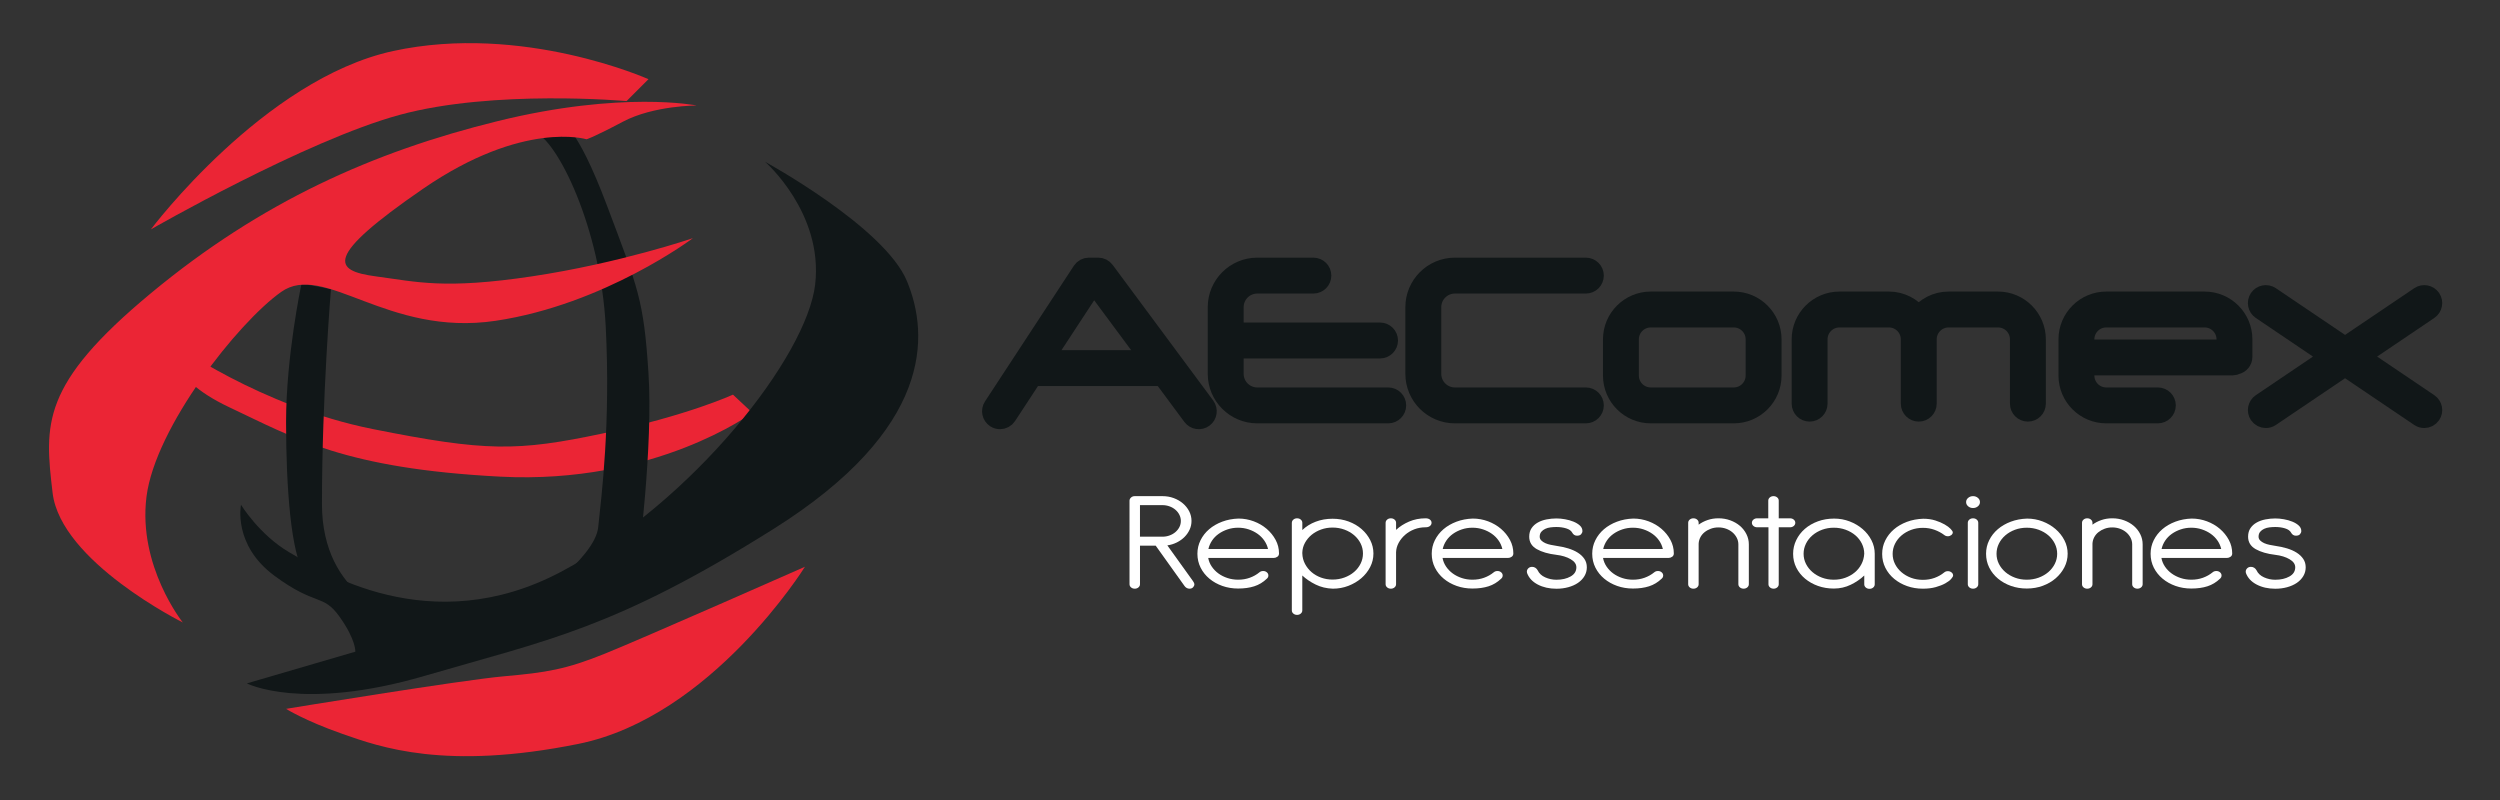 <?xml version="1.0" encoding="utf-8"?>
<!-- Generator: Adobe Illustrator 16.0.0, SVG Export Plug-In . SVG Version: 6.00 Build 0)  -->
<!DOCTYPE svg PUBLIC "-//W3C//DTD SVG 1.1//EN" "http://www.w3.org/Graphics/SVG/1.1/DTD/svg11.dtd">
<svg version="1.1" id="Layer_1" xmlns="http://www.w3.org/2000/svg" xmlns:xlink="http://www.w3.org/1999/xlink" x="0px" y="0px"
	 width="250px" height="80px" viewBox="0 0 250 80" enable-background="new 0 0 250 80" xml:space="preserve">
<rect x="0" y="0" width="250" height="80" fill="#333333" stroke="none"/>
<g>
	<path fill="#EB2535" d="M62.656,10.109l2.191-2.19c0,0-12.581-5.633-25.537-2.816C26.354,7.919,15.087,22.94,15.087,22.94
		s15.46-8.888,24.88-11.454C49.387,8.92,62.656,10.109,62.656,10.109L62.656,10.109z"/>
	<path fill="#EB2535" d="M17.215,34.269c0,0,8.78,6.384,20.069,8.638c11.289,2.253,14.418,2.253,22.993,0.438
		c8.575-1.814,13.019-3.882,13.019-3.882l1.94,1.816c0,0-9.701,7.198-25.224,6.385c-15.522-0.814-20.467-3.818-27.102-6.948
		C16.276,37.587,17.215,34.269,17.215,34.269L17.215,34.269z"/>
	<path fill="#EB2535" d="M28.607,70.885c0,0,17.525-2.88,21.781-3.255c4.256-0.376,6.196-0.688,10.077-2.254
		c3.88-1.564,20.028-8.699,20.028-8.699S71.168,71.698,57.836,74.39s-19.841,0.313-23.596-1.002
		C30.484,72.073,28.607,70.885,28.607,70.885L28.607,70.885z"/>
	<path fill="#111718" d="M76.509,16.181c0,0,5.841,5.091,5.007,12.268c-0.834,7.177-12.184,21.698-25.37,28.708
		s-24.202-0.167-27.206-1.919C25.936,53.484,24.1,50.48,24.1,50.48s-0.834,4.006,3.339,7.093c4.172,3.088,4.84,1.753,6.509,4.09
		c1.669,2.337,1.585,3.505,1.585,3.505l-10.849,3.171c0,0,5.508,2.838,17.776-0.751C54.728,64,61.404,62.915,77.344,52.9
		S92.95,33.539,90.696,28.115S76.509,16.181,76.509,16.181L76.509,16.181z"/>
	<path fill="#111718" d="M39.967,61.663c0,0-7.771-1.854-7.771-11.267c0-10.765,0.9-21.473,0.9-21.473s-2.171-0.473-2.57-0.458
		l-0.398,0.014c0,0-1.521,7.146-1.521,13.739c0,6.593,0.5,13.185,1.836,15.104s3.588,4.423,6.176,4.924
		C39.205,62.748,39.967,61.663,39.967,61.663L39.967,61.663z"/>
	<path fill="#111718" d="M52.642,60.494c0,0,6.843-4.59,7.177-7.761c0.333-3.171,1.252-10.348,0.751-20.112
		c-0.501-9.764-4.84-18.693-7.177-19.444c-2.336-0.751,2.754-0.918,2.754-0.918s1.461,0.083,4.569,8.345
		c3.108,8.262,3.651,9.347,4.13,16.691c0.48,7.344-1.022,18.777-1.022,18.777L52.642,60.494L52.642,60.494z"/>
	<path fill="#EB2535" d="M69.666,10.548c0,0-4.318,0-7.385,1.627c-3.067,1.627-3.63,1.752-3.63,1.752s-6.322-1.94-16.336,4.944
		c-10.014,6.885-8.95,8.199-4.757,8.763c4.194,0.563,6.885,1.314,15.648,0c8.762-1.315,16.085-3.818,16.085-3.818
		s-8.825,6.634-19.716,8.262s-17.15-5.946-21.468-2.879c-4.319,3.067-12.581,13.521-13.457,20.468
		c-0.876,6.947,3.63,12.58,3.63,12.58S6.075,56.176,5.261,49.291c-0.813-6.885-1.189-10.828,9.827-19.966
		s22.219-14.146,34.675-17.212C62.218,9.045,69.666,10.548,69.666,10.548L69.666,10.548z"/>
	<path fill="#111718" d="M104.299,36.016l5.019-7.66h0.105l5.679,7.66H104.299L104.299,36.016z M110.462,27.086
		c-0.149-0.203-0.387-0.322-0.638-0.322h-0.936c-0.269,0-0.518,0.135-0.665,0.36l-8.887,13.564c-0.241,0.367-0.138,0.86,0.229,1.102
		c0.135,0.088,0.286,0.13,0.435,0.13c0.26,0,0.514-0.127,0.666-0.359l2.591-3.955h13.025l2.959,3.992
		c0.261,0.354,0.76,0.427,1.112,0.165c0.353-0.261,0.427-0.759,0.165-1.112L110.462,27.086L110.462,27.086z"/>
	<path fill="none" stroke="#111718" stroke-width="2" stroke-miterlimit="10" d="M104.299,36.016l5.019-7.66h0.105l5.679,7.66
		H104.299L104.299,36.016z M110.462,27.086c-0.149-0.203-0.387-0.322-0.638-0.322h-0.936c-0.269,0-0.518,0.135-0.665,0.36
		l-8.887,13.564c-0.241,0.367-0.138,0.86,0.229,1.102c0.135,0.088,0.286,0.13,0.435,0.13c0.26,0,0.514-0.127,0.666-0.359
		l2.591-3.955h13.025l2.959,3.992c0.261,0.354,0.76,0.427,1.112,0.165c0.353-0.261,0.427-0.759,0.165-1.112L110.462,27.086
		L110.462,27.086z"/>
	<path fill="#111718" d="M138.823,39.745h-13.097c-1.302,0-2.361-1.06-2.361-2.362v-2.538h14.64c0.438,0,0.795-0.356,0.795-0.795
		s-0.356-0.795-0.795-0.795h-14.64v-2.538c0-1.302,1.059-2.362,2.361-2.362h5.612c0.439,0,0.795-0.356,0.795-0.795
		s-0.355-0.795-0.795-0.795h-5.612c-2.179,0-3.952,1.773-3.952,3.952v6.666c0,2.179,1.773,3.952,3.952,3.952h13.097
		c0.438,0,0.795-0.356,0.795-0.795C139.618,40.101,139.262,39.745,138.823,39.745L138.823,39.745z"/>
	<path fill="none" stroke="#111718" stroke-width="2" stroke-miterlimit="10" d="M138.823,39.745h-13.097
		c-1.302,0-2.361-1.06-2.361-2.362v-2.538h14.64c0.438,0,0.795-0.356,0.795-0.795s-0.356-0.795-0.795-0.795h-14.64v-2.538
		c0-1.302,1.059-2.362,2.361-2.362h5.612c0.439,0,0.795-0.356,0.795-0.795s-0.355-0.795-0.795-0.795h-5.612
		c-2.179,0-3.952,1.773-3.952,3.952v6.666c0,2.179,1.773,3.952,3.952,3.952h13.097c0.438,0,0.795-0.356,0.795-0.795
		C139.618,40.101,139.262,39.745,138.823,39.745L138.823,39.745z"/>
	<path fill="#111718" d="M145.489,28.355h13.096c0.439,0,0.796-0.356,0.796-0.795s-0.356-0.795-0.796-0.795h-13.096
		c-2.18,0-3.953,1.772-3.953,3.952v6.666c0,2.179,1.773,3.952,3.953,3.952h13.096c0.439,0,0.796-0.356,0.796-0.795
		c0-0.439-0.356-0.795-0.796-0.795h-13.096c-1.303,0-2.362-1.06-2.362-2.362v-6.666C143.127,29.415,144.187,28.355,145.489,28.355
		L145.489,28.355z"/>
	<path fill="none" stroke="#111718" stroke-width="2" stroke-miterlimit="10" d="M145.489,28.355h13.096
		c0.439,0,0.796-0.356,0.796-0.795s-0.356-0.795-0.796-0.795h-13.096c-2.18,0-3.953,1.772-3.953,3.952v6.666
		c0,2.179,1.773,3.952,3.953,3.952h13.096c0.439,0,0.796-0.356,0.796-0.795c0-0.439-0.356-0.795-0.796-0.795h-13.096
		c-1.303,0-2.362-1.06-2.362-2.362v-6.666C143.127,29.415,144.187,28.355,145.489,28.355L145.489,28.355z"/>
	<path fill="#111718" d="M175.564,37.558c0,1.206-0.98,2.187-2.187,2.187h-8.303c-1.206,0-2.187-0.981-2.187-2.187v-3.625
		c0-1.206,0.98-2.187,2.187-2.187h8.303c1.206,0,2.187,0.98,2.187,2.187V37.558L175.564,37.558z M173.378,30.156h-8.303
		c-2.082,0-3.777,1.695-3.777,3.777v3.625c0,2.083,1.695,3.777,3.777,3.777h8.303c2.082,0,3.777-1.694,3.777-3.777v-3.625
		C177.155,31.851,175.46,30.156,173.378,30.156L173.378,30.156z"/>
	<path fill="none" stroke="#111718" stroke-width="2" stroke-miterlimit="10" d="M175.564,37.558
		c0,1.206-0.98,2.187-2.187,2.187h-8.303c-1.206,0-2.187-0.981-2.187-2.187v-3.625c0-1.206,0.98-2.187,2.187-2.187h8.303
		c1.206,0,2.187,0.98,2.187,2.187V37.558L175.564,37.558z M173.378,30.156h-8.303c-2.082,0-3.777,1.695-3.777,3.777v3.625
		c0,2.083,1.695,3.777,3.777,3.777h8.303c2.082,0,3.777-1.694,3.777-3.777v-3.625C177.155,31.851,175.46,30.156,173.378,30.156
		L173.378,30.156z"/>
	<path fill="#111718" d="M208.438,33.933c0-1.206,0.98-2.187,2.187-2.187h9.838c1.207,0,2.188,0.981,2.188,2.187v1.017h-14.212
		V33.933L208.438,33.933z M220.463,30.156h-9.838c-2.082,0-3.777,1.695-3.777,3.777v3.625c0,2.083,1.695,3.777,3.777,3.777h5.161
		c0.438,0,0.795-0.356,0.795-0.795c0-0.439-0.356-0.795-0.795-0.795h-5.161c-1.206,0-2.187-0.981-2.187-2.187v-1.017h14.823
		c0.129,0,0.246-0.039,0.354-0.093c0.354-0.08,0.624-0.382,0.624-0.761v-1.754C224.24,31.851,222.546,30.156,220.463,30.156
		L220.463,30.156z"/>
	<path fill="none" stroke="#111718" stroke-width="2" stroke-miterlimit="10" d="M208.438,33.933
		c0-1.206,0.98-2.187,2.187-2.187h9.838c1.207,0,2.188,0.981,2.188,2.187v1.017h-14.212V33.933L208.438,33.933z M220.463,30.156
		h-9.838c-2.082,0-3.777,1.695-3.777,3.777v3.625c0,2.083,1.695,3.777,3.777,3.777h5.161c0.438,0,0.795-0.356,0.795-0.795
		c0-0.439-0.356-0.795-0.795-0.795h-5.161c-1.206,0-2.187-0.981-2.187-2.187v-1.017h14.823c0.129,0,0.246-0.039,0.354-0.093
		c0.354-0.08,0.624-0.382,0.624-0.761v-1.754C224.24,31.851,222.546,30.156,220.463,30.156L220.463,30.156z"/>
	<path fill="#111718" d="M199.805,30.156h-4.949c-1.218,0-2.291,0.589-2.982,1.486c-0.69-0.897-1.765-1.486-2.982-1.486h-4.95
		c-2.082,0-3.776,1.695-3.776,3.777v6.431c0,0.439,0.355,0.796,0.795,0.796c0.438,0,0.795-0.356,0.795-0.796v-6.431
		c0-1.206,0.98-2.187,2.187-2.187h4.95c1.207,0,2.188,0.98,2.188,2.187v6.431c0,0.439,0.356,0.796,0.795,0.796
		s0.795-0.356,0.795-0.796v-6.431c0-1.206,0.981-2.187,2.188-2.187h4.949c1.206,0,2.187,0.98,2.187,2.187v6.431
		c0,0.439,0.356,0.796,0.796,0.796c0.438,0,0.795-0.356,0.795-0.796v-6.431C203.582,31.851,201.888,30.156,199.805,30.156
		L199.805,30.156z"/>
	<path fill="none" stroke="#111718" stroke-width="2" stroke-miterlimit="10" d="M199.805,30.156h-4.949
		c-1.218,0-2.291,0.589-2.982,1.486c-0.69-0.897-1.765-1.486-2.982-1.486h-4.95c-2.082,0-3.776,1.695-3.776,3.777v6.431
		c0,0.439,0.355,0.796,0.795,0.796c0.438,0,0.795-0.356,0.795-0.796v-6.431c0-1.206,0.98-2.187,2.187-2.187h4.95
		c1.207,0,2.188,0.98,2.188,2.187v6.431c0,0.439,0.356,0.796,0.795,0.796s0.795-0.356,0.795-0.796v-6.431
		c0-1.206,0.981-2.187,2.188-2.187h4.949c1.206,0,2.187,0.98,2.187,2.187v6.431c0,0.439,0.356,0.796,0.796,0.796
		c0.438,0,0.795-0.356,0.795-0.796v-6.431C203.582,31.851,201.888,30.156,199.805,30.156L199.805,30.156z"/>
	<path fill="#111718" d="M235.927,35.658l6.945-4.691c0.364-0.246,0.461-0.74,0.215-1.104c-0.247-0.364-0.741-0.46-1.104-0.214
		l-7.478,5.049l-7.477-5.049c-0.364-0.245-0.857-0.15-1.104,0.214c-0.246,0.364-0.149,0.858,0.215,1.104l6.945,4.691l-6.945,4.691
		c-0.364,0.246-0.461,0.74-0.215,1.104c0.154,0.228,0.404,0.351,0.66,0.351c0.152,0,0.308-0.044,0.444-0.136l7.477-5.05l7.478,5.05
		c0.137,0.092,0.291,0.136,0.444,0.136c0.255,0,0.506-0.123,0.66-0.351c0.246-0.363,0.149-0.857-0.215-1.104L235.927,35.658
		L235.927,35.658z"/>
	<path fill="none" stroke="#111718" stroke-width="2" stroke-miterlimit="10" d="M235.927,35.658l6.945-4.691
		c0.364-0.246,0.461-0.74,0.215-1.104c-0.247-0.364-0.741-0.46-1.104-0.214l-7.478,5.049l-7.477-5.049
		c-0.364-0.245-0.857-0.15-1.104,0.214c-0.246,0.364-0.149,0.858,0.215,1.104l6.945,4.691l-6.945,4.691
		c-0.364,0.246-0.461,0.74-0.215,1.104c0.154,0.228,0.404,0.351,0.66,0.351c0.152,0,0.308-0.044,0.444-0.136l7.477-5.05l7.478,5.05
		c0.137,0.092,0.291,0.136,0.444,0.136c0.255,0,0.506-0.123,0.66-0.351c0.246-0.363,0.149-0.857-0.215-1.104L235.927,35.658
		L235.927,35.658z"/>
	<path fill="#FFFFFF" d="M113.997,50.513v3.157h2.247c0.248,0,0.484-0.041,0.709-0.123s0.422-0.195,0.591-0.34
		c0.169-0.146,0.301-0.313,0.397-0.5c0.096-0.188,0.144-0.394,0.144-0.616c0-0.212-0.048-0.414-0.144-0.607
		s-0.228-0.362-0.397-0.507c-0.169-0.146-0.366-0.259-0.591-0.341c-0.226-0.081-0.462-0.123-0.709-0.123H113.997L113.997,50.513z
		 M112.95,50.078c0-0.125,0.051-0.233,0.152-0.325c0.101-0.092,0.225-0.139,0.371-0.139h2.771c0.405,0,0.783,0.066,1.132,0.196
		s0.656,0.309,0.921,0.536c0.264,0.227,0.472,0.49,0.625,0.789c0.152,0.299,0.228,0.617,0.228,0.955c0,0.31-0.062,0.6-0.186,0.869
		c-0.124,0.271-0.292,0.514-0.507,0.731c-0.213,0.218-0.47,0.4-0.768,0.551c-0.299,0.149-0.617,0.249-0.955,0.297l2.568,3.577
		c0.034,0.049,0.065,0.101,0.093,0.159c0.028,0.058,0.042,0.121,0.042,0.188c0,0.078-0.042,0.165-0.126,0.261
		c-0.084,0.097-0.206,0.146-0.363,0.146c-0.101,0-0.194-0.024-0.279-0.073c-0.084-0.048-0.155-0.11-0.211-0.188l-2.888-4.041h-1.572
		v3.853c0,0.126-0.051,0.231-0.152,0.318s-0.226,0.131-0.372,0.131c-0.146,0-0.27-0.044-0.371-0.131
		c-0.102-0.087-0.152-0.192-0.152-0.318V50.078L112.95,50.078z"/>
	<path fill="#FFFFFF" d="M126.803,54.9c-0.067-0.299-0.191-0.579-0.371-0.84c-0.181-0.261-0.403-0.485-0.667-0.673
		c-0.266-0.188-0.563-0.338-0.896-0.449c-0.333-0.111-0.685-0.167-1.056-0.167c-0.372,0-0.724,0.056-1.056,0.167
		s-0.631,0.261-0.895,0.449c-0.265,0.188-0.485,0.412-0.659,0.673s-0.296,0.541-0.363,0.84H126.803L126.803,54.9z M120.823,55.799
		c0.056,0.31,0.174,0.597,0.354,0.861c0.181,0.266,0.403,0.495,0.667,0.688c0.265,0.193,0.566,0.345,0.905,0.456
		c0.337,0.111,0.692,0.166,1.064,0.166c0.416,0,0.805-0.064,1.166-0.195c0.36-0.13,0.682-0.312,0.963-0.543
		c0.102-0.087,0.226-0.13,0.372-0.13c0.146,0,0.271,0.043,0.371,0.13c0.102,0.087,0.152,0.193,0.152,0.318
		c0,0.126-0.051,0.231-0.152,0.318c-0.371,0.357-0.791,0.611-1.259,0.761c-0.467,0.15-1.004,0.225-1.613,0.225
		c-0.563,0-1.09-0.087-1.58-0.261s-0.921-0.415-1.293-0.725c-0.371-0.309-0.665-0.676-0.878-1.1
		c-0.214-0.425-0.321-0.889-0.321-1.391c0-0.482,0.104-0.934,0.313-1.354c0.208-0.42,0.495-0.787,0.862-1.101
		c0.366-0.313,0.799-0.564,1.3-0.753c0.501-0.188,1.045-0.292,1.63-0.312c0.529,0,1.039,0.092,1.528,0.275
		c0.49,0.184,0.921,0.435,1.293,0.753c0.372,0.319,0.67,0.688,0.896,1.107c0.225,0.421,0.338,0.872,0.338,1.354
		c0,0.145-0.057,0.256-0.169,0.333c-0.113,0.077-0.231,0.116-0.354,0.116H120.823L120.823,55.799z"/>
	<path fill="#FFFFFF" d="M130.232,55.35c0.011,0.377,0.102,0.724,0.271,1.043c0.169,0.318,0.389,0.594,0.659,0.825
		c0.271,0.232,0.585,0.413,0.945,0.543s0.743,0.196,1.149,0.196c0.417,0,0.811-0.067,1.183-0.203
		c0.371-0.136,0.695-0.321,0.971-0.558c0.276-0.236,0.493-0.515,0.651-0.833c0.157-0.318,0.236-0.656,0.236-1.014
		c0-0.356-0.079-0.692-0.236-1.006c-0.158-0.313-0.375-0.589-0.651-0.826c-0.275-0.236-0.6-0.422-0.971-0.558
		c-0.372-0.135-0.766-0.203-1.183-0.203c-0.406,0-0.789,0.065-1.149,0.196c-0.36,0.13-0.675,0.307-0.945,0.528
		c-0.271,0.223-0.49,0.485-0.659,0.789c-0.169,0.305-0.26,0.63-0.271,0.978V55.35L130.232,55.35z M129.185,52.279
		c0-0.125,0.051-0.231,0.152-0.318s0.226-0.13,0.372-0.13c0.146,0,0.271,0.043,0.371,0.13c0.102,0.087,0.152,0.193,0.152,0.318
		v0.725c0.372-0.357,0.816-0.635,1.335-0.833c0.518-0.198,1.081-0.297,1.689-0.297c0.574,0,1.108,0.092,1.604,0.275
		c0.495,0.183,0.927,0.435,1.293,0.753s0.655,0.688,0.87,1.108c0.213,0.42,0.32,0.866,0.32,1.339c0,0.483-0.109,0.937-0.329,1.361
		s-0.515,0.796-0.887,1.115c-0.372,0.318-0.803,0.572-1.293,0.761c-0.489,0.188-1.005,0.282-1.546,0.282
		c-0.63-0.02-1.205-0.157-1.723-0.413c-0.519-0.255-0.963-0.558-1.335-0.905v3.49c0,0.126-0.051,0.232-0.152,0.318
		c-0.101,0.087-0.226,0.131-0.371,0.131c-0.146,0-0.271-0.044-0.372-0.131c-0.102-0.086-0.152-0.192-0.152-0.318V52.279
		L129.185,52.279z"/>
	<path fill="#FFFFFF" d="M138.562,52.279c0-0.125,0.051-0.231,0.152-0.318c0.101-0.087,0.225-0.13,0.371-0.13
		s0.271,0.043,0.372,0.13s0.151,0.193,0.151,0.318v0.71c0.36-0.338,0.794-0.615,1.302-0.833c0.506-0.217,1.059-0.325,1.655-0.325
		c0.181,0,0.323,0.043,0.431,0.13s0.16,0.193,0.16,0.318c0,0.126-0.053,0.232-0.16,0.319s-0.25,0.13-0.431,0.13
		c-0.405,0-0.783,0.068-1.132,0.203c-0.35,0.135-0.656,0.318-0.921,0.55s-0.479,0.498-0.642,0.796
		c-0.164,0.3-0.251,0.614-0.263,0.942v3.2c0,0.126-0.05,0.231-0.151,0.318s-0.226,0.131-0.372,0.131s-0.271-0.044-0.371-0.131
		c-0.102-0.087-0.152-0.192-0.152-0.318V52.279L138.562,52.279z"/>
	<path fill="#FFFFFF" d="M150.235,54.9c-0.067-0.299-0.191-0.579-0.371-0.84c-0.181-0.261-0.403-0.485-0.668-0.673
		c-0.265-0.188-0.563-0.338-0.896-0.449s-0.684-0.167-1.056-0.167c-0.371,0-0.724,0.056-1.056,0.167s-0.631,0.261-0.896,0.449
		c-0.265,0.188-0.484,0.412-0.659,0.673s-0.295,0.541-0.362,0.84H150.235L150.235,54.9z M144.255,55.799
		c0.057,0.31,0.175,0.597,0.354,0.861c0.181,0.266,0.403,0.495,0.668,0.688s0.566,0.345,0.903,0.456
		c0.339,0.111,0.693,0.166,1.064,0.166c0.417,0,0.806-0.064,1.166-0.195c0.36-0.13,0.681-0.312,0.963-0.543
		c0.102-0.087,0.225-0.13,0.371-0.13s0.271,0.043,0.372,0.13c0.102,0.087,0.152,0.193,0.152,0.318c0,0.126-0.051,0.231-0.152,0.318
		c-0.372,0.357-0.791,0.611-1.258,0.761c-0.469,0.15-1.006,0.225-1.614,0.225c-0.563,0-1.09-0.087-1.579-0.261
		c-0.49-0.174-0.921-0.415-1.293-0.725c-0.371-0.309-0.664-0.676-0.878-1.1c-0.215-0.425-0.321-0.889-0.321-1.391
		c0-0.482,0.104-0.934,0.313-1.354c0.208-0.42,0.495-0.787,0.861-1.101s0.8-0.564,1.301-0.753s1.045-0.292,1.631-0.312
		c0.529,0,1.039,0.092,1.529,0.275c0.489,0.184,0.92,0.435,1.292,0.753c0.371,0.319,0.67,0.688,0.896,1.107
		c0.225,0.421,0.338,0.872,0.338,1.354c0,0.145-0.057,0.256-0.169,0.333c-0.113,0.077-0.231,0.116-0.354,0.116H144.255
		L144.255,55.799z"/>
	<path fill="#FFFFFF" d="M152.922,53.67c0-0.338,0.078-0.623,0.236-0.854c0.157-0.231,0.366-0.42,0.625-0.564
		c0.259-0.146,0.552-0.249,0.879-0.312c0.326-0.063,0.652-0.095,0.979-0.095c0.271,0,0.558,0.026,0.861,0.08
		c0.305,0.053,0.586,0.133,0.846,0.239c0.258,0.106,0.473,0.236,0.642,0.391s0.253,0.339,0.253,0.551
		c0,0.106-0.042,0.21-0.126,0.311c-0.085,0.102-0.223,0.152-0.414,0.152c-0.214,0-0.378-0.106-0.49-0.318
		c-0.102-0.184-0.299-0.321-0.592-0.413c-0.293-0.091-0.619-0.138-0.979-0.138c-0.19,0-0.386,0.013-0.583,0.036
		c-0.196,0.024-0.374,0.072-0.531,0.146c-0.158,0.072-0.291,0.171-0.397,0.297c-0.107,0.126-0.161,0.289-0.161,0.492
		c0,0.145,0.054,0.271,0.161,0.376c0.106,0.106,0.242,0.196,0.405,0.269s0.344,0.128,0.541,0.167
		c0.196,0.038,0.386,0.071,0.565,0.101c0.417,0.058,0.808,0.143,1.175,0.253c0.365,0.111,0.687,0.254,0.962,0.428
		c0.276,0.174,0.496,0.382,0.659,0.623s0.245,0.521,0.245,0.84s-0.079,0.611-0.236,0.876c-0.158,0.267-0.375,0.492-0.65,0.682
		c-0.275,0.188-0.6,0.332-0.972,0.434s-0.766,0.152-1.183,0.152c-0.71,0-1.332-0.14-1.867-0.42c-0.534-0.28-0.893-0.667-1.072-1.159
		c-0.012-0.029-0.017-0.072-0.017-0.13c0-0.125,0.047-0.236,0.144-0.333c0.096-0.097,0.222-0.146,0.38-0.146
		c0.124,0,0.233,0.031,0.329,0.095c0.096,0.063,0.172,0.147,0.229,0.253c0.146,0.31,0.396,0.544,0.752,0.702
		c0.354,0.159,0.729,0.239,1.123,0.239c0.552,0,1.022-0.108,1.411-0.325s0.582-0.523,0.582-0.92c0-0.318-0.191-0.589-0.574-0.811
		c-0.383-0.223-0.855-0.367-1.419-0.435c-0.811-0.097-1.467-0.287-1.969-0.572C153.172,54.623,152.922,54.211,152.922,53.67
		L152.922,53.67z"/>
	<path fill="#FFFFFF" d="M166.285,54.9c-0.067-0.299-0.191-0.579-0.372-0.84c-0.18-0.261-0.402-0.485-0.667-0.673
		c-0.265-0.188-0.563-0.338-0.895-0.449c-0.333-0.111-0.686-0.167-1.057-0.167c-0.372,0-0.724,0.056-1.057,0.167
		c-0.332,0.111-0.631,0.261-0.895,0.449c-0.265,0.188-0.484,0.412-0.659,0.673s-0.296,0.541-0.363,0.84H166.285L166.285,54.9z
		 M160.305,55.799c0.056,0.31,0.175,0.597,0.354,0.861c0.181,0.266,0.403,0.495,0.667,0.688c0.265,0.193,0.566,0.345,0.904,0.456
		s0.692,0.166,1.064,0.166c0.416,0,0.806-0.064,1.165-0.195c0.361-0.13,0.683-0.312,0.964-0.543c0.101-0.087,0.226-0.13,0.371-0.13
		c0.146,0,0.271,0.043,0.372,0.13c0.101,0.087,0.152,0.193,0.152,0.318c0,0.126-0.052,0.231-0.152,0.318
		c-0.372,0.357-0.791,0.611-1.259,0.761c-0.467,0.15-1.005,0.225-1.613,0.225c-0.563,0-1.09-0.087-1.58-0.261
		c-0.489-0.174-0.92-0.415-1.292-0.725c-0.372-0.309-0.665-0.676-0.879-1.1c-0.214-0.425-0.321-0.889-0.321-1.391
		c0-0.482,0.104-0.934,0.313-1.354c0.208-0.42,0.495-0.787,0.861-1.101s0.8-0.564,1.301-0.753c0.502-0.188,1.044-0.292,1.631-0.312
		c0.528,0,1.039,0.092,1.528,0.275c0.49,0.184,0.921,0.435,1.293,0.753c0.371,0.319,0.67,0.688,0.895,1.107
		c0.226,0.421,0.339,0.872,0.339,1.354c0,0.145-0.057,0.256-0.169,0.333c-0.113,0.077-0.231,0.116-0.355,0.116H160.305
		L160.305,55.799z"/>
	<path fill="#FFFFFF" d="M168.818,52.279c0-0.125,0.052-0.231,0.152-0.318c0.102-0.087,0.226-0.13,0.372-0.13
		s0.271,0.043,0.372,0.13s0.151,0.193,0.151,0.318v0.188c0.26-0.193,0.558-0.348,0.896-0.463c0.339-0.116,0.698-0.174,1.082-0.174
		c0.417,0,0.811,0.067,1.182,0.202c0.372,0.136,0.696,0.321,0.973,0.558c0.275,0.236,0.492,0.515,0.649,0.833
		c0.158,0.318,0.237,0.656,0.237,1.014v3.982c0,0.126-0.051,0.231-0.152,0.318c-0.101,0.087-0.226,0.131-0.371,0.131
		c-0.147,0-0.271-0.044-0.373-0.131c-0.101-0.087-0.151-0.192-0.151-0.318v-3.982c0-0.231-0.054-0.451-0.16-0.659
		c-0.107-0.208-0.251-0.389-0.432-0.543c-0.18-0.154-0.392-0.275-0.633-0.362c-0.242-0.087-0.498-0.13-0.769-0.13
		c-0.271,0-0.523,0.043-0.761,0.13c-0.236,0.087-0.445,0.203-0.625,0.348c-0.18,0.146-0.321,0.316-0.423,0.515
		c-0.101,0.198-0.158,0.407-0.169,0.63v4.055c0,0.126-0.05,0.231-0.151,0.318s-0.226,0.131-0.372,0.131s-0.271-0.044-0.372-0.131
		c-0.101-0.087-0.152-0.192-0.152-0.318V52.279L168.818,52.279z"/>
	<path fill="#FFFFFF" d="M176.827,50.064c0-0.126,0.052-0.232,0.153-0.319c0.101-0.087,0.225-0.131,0.371-0.131
		s0.27,0.044,0.372,0.131c0.102,0.087,0.151,0.193,0.151,0.319v1.767h1.127c0.147,0,0.272,0.043,0.375,0.13s0.154,0.193,0.154,0.318
		c0,0.126-0.052,0.232-0.154,0.319s-0.228,0.13-0.375,0.13h-1.127v5.691c0,0.126-0.05,0.231-0.149,0.318
		c-0.101,0.087-0.222,0.131-0.366,0.131c-0.144,0-0.266-0.044-0.365-0.131c-0.101-0.087-0.149-0.192-0.149-0.318v-5.691h-1.127
		c-0.147,0-0.273-0.043-0.375-0.13c-0.103-0.087-0.154-0.193-0.154-0.319c0-0.125,0.051-0.231,0.152-0.318s0.226-0.13,0.371-0.13
		h1.115V50.064L176.827,50.064z"/>
	<path fill="#FFFFFF" d="M186.424,55.379c0-0.356-0.079-0.695-0.236-1.014c-0.158-0.319-0.375-0.597-0.65-0.833
		c-0.276-0.236-0.6-0.422-0.972-0.558c-0.371-0.135-0.766-0.203-1.183-0.203s-0.809,0.068-1.174,0.203
		c-0.366,0.136-0.688,0.321-0.963,0.558c-0.276,0.236-0.493,0.514-0.65,0.833c-0.158,0.318-0.237,0.657-0.237,1.014
		s0.079,0.692,0.237,1.007c0.157,0.313,0.374,0.588,0.65,0.825c0.275,0.236,0.597,0.422,0.963,0.558
		c0.365,0.135,0.757,0.202,1.174,0.202c0.405,0,0.788-0.064,1.149-0.195c0.359-0.13,0.678-0.312,0.954-0.543
		c0.275-0.231,0.495-0.504,0.658-0.818C186.308,56.101,186.401,55.755,186.424,55.379L186.424,55.379z M186.424,57.551
		c-0.371,0.357-0.819,0.664-1.344,0.92c-0.522,0.256-1.089,0.384-1.697,0.384c-0.563,0-1.09-0.087-1.58-0.261
		c-0.489-0.174-0.92-0.415-1.292-0.725c-0.371-0.309-0.665-0.676-0.879-1.1c-0.214-0.425-0.32-0.889-0.32-1.391
		c0-0.482,0.104-0.938,0.313-1.368c0.208-0.431,0.495-0.804,0.861-1.123c0.366-0.318,0.8-0.569,1.301-0.753s1.045-0.275,1.631-0.275
		c0.54,0,1.056,0.094,1.546,0.282c0.489,0.188,0.921,0.442,1.292,0.761c0.372,0.318,0.667,0.69,0.887,1.115s0.33,0.879,0.33,1.361
		v3.056c0,0.125-0.051,0.231-0.152,0.318s-0.226,0.131-0.372,0.131s-0.27-0.044-0.372-0.131c-0.101-0.087-0.151-0.193-0.151-0.318
		V57.551L186.424,57.551z"/>
	<path fill="#FFFFFF" d="M192.32,51.874c0.45,0,0.855,0.058,1.216,0.174s0.671,0.248,0.93,0.398c0.259,0.149,0.459,0.3,0.601,0.448
		c0.141,0.15,0.211,0.264,0.211,0.341c0,0.106-0.051,0.197-0.152,0.275c-0.102,0.077-0.214,0.116-0.338,0.116
		c-0.146,0-0.271-0.044-0.372-0.131c-0.281-0.213-0.603-0.384-0.963-0.514c-0.36-0.131-0.749-0.196-1.165-0.196
		c-0.417,0-0.809,0.068-1.175,0.203c-0.366,0.136-0.688,0.321-0.963,0.558c-0.276,0.236-0.493,0.514-0.651,0.833
		c-0.157,0.318-0.235,0.656-0.235,1.014s0.078,0.692,0.235,1.006c0.158,0.313,0.375,0.589,0.651,0.825
		c0.275,0.237,0.597,0.423,0.963,0.559c0.366,0.135,0.758,0.202,1.175,0.202c0.416,0,0.805-0.065,1.165-0.195
		s0.682-0.312,0.963-0.543c0.102-0.087,0.226-0.131,0.372-0.131c0.135,0,0.256,0.042,0.363,0.123c0.106,0.082,0.16,0.187,0.16,0.312
		c0,0.078-0.064,0.191-0.194,0.34c-0.13,0.15-0.323,0.298-0.583,0.442c-0.259,0.145-0.577,0.271-0.954,0.377
		c-0.378,0.106-0.809,0.159-1.292,0.159c-0.563,0-1.091-0.087-1.58-0.261s-0.921-0.415-1.293-0.725
		c-0.371-0.309-0.664-0.675-0.878-1.101c-0.214-0.425-0.321-0.888-0.321-1.39c0-0.483,0.104-0.935,0.313-1.354
		s0.495-0.786,0.862-1.101c0.365-0.313,0.799-0.564,1.301-0.753C191.191,51.997,191.734,51.894,192.32,51.874L192.32,51.874z"/>
	<path fill="#FFFFFF" d="M196.78,52.279c0-0.125,0.051-0.231,0.152-0.318c0.101-0.087,0.225-0.13,0.372-0.13
		c0.146,0,0.27,0.043,0.371,0.13s0.151,0.193,0.151,0.318v6.141c0,0.126-0.05,0.231-0.151,0.318s-0.226,0.131-0.371,0.131
		c-0.147,0-0.271-0.044-0.372-0.131c-0.102-0.087-0.152-0.192-0.152-0.318V52.279L196.78,52.279z M196.611,50.209
		c0-0.164,0.068-0.305,0.203-0.42c0.135-0.116,0.298-0.175,0.49-0.175c0.191,0,0.354,0.059,0.489,0.175
		c0.136,0.115,0.203,0.256,0.203,0.42s-0.067,0.304-0.203,0.42c-0.135,0.116-0.298,0.174-0.489,0.174
		c-0.192,0-0.355-0.058-0.49-0.174S196.611,50.373,196.611,50.209L196.611,50.209z"/>
	<path fill="#FFFFFF" d="M202.677,52.772c-0.417,0-0.809,0.067-1.174,0.202c-0.367,0.136-0.688,0.321-0.964,0.558
		c-0.275,0.236-0.493,0.514-0.65,0.833c-0.158,0.318-0.236,0.656-0.236,1.014s0.078,0.693,0.236,1.007
		c0.157,0.313,0.375,0.588,0.65,0.825c0.276,0.236,0.597,0.422,0.964,0.558c0.365,0.135,0.757,0.202,1.174,0.202
		c0.416,0,0.811-0.067,1.183-0.202c0.371-0.136,0.695-0.321,0.972-0.558c0.275-0.237,0.492-0.512,0.649-0.825
		c0.158-0.313,0.237-0.649,0.237-1.007s-0.079-0.695-0.237-1.014c-0.157-0.319-0.374-0.597-0.649-0.833
		c-0.276-0.236-0.601-0.422-0.972-0.558C203.487,52.84,203.093,52.772,202.677,52.772L202.677,52.772z M202.71,51.859
		c0.541,0,1.056,0.094,1.546,0.282s0.921,0.442,1.292,0.761c0.372,0.318,0.668,0.69,0.888,1.115s0.329,0.879,0.329,1.361
		c0,0.473-0.107,0.919-0.32,1.34c-0.215,0.42-0.505,0.789-0.87,1.107c-0.366,0.318-0.798,0.57-1.293,0.753
		c-0.495,0.184-1.03,0.275-1.604,0.275c-0.563,0-1.09-0.087-1.58-0.261s-0.921-0.415-1.292-0.725
		c-0.372-0.309-0.665-0.676-0.879-1.1c-0.214-0.425-0.321-0.889-0.321-1.391c0-0.482,0.104-0.935,0.313-1.354
		c0.208-0.42,0.495-0.787,0.861-1.101c0.365-0.313,0.8-0.564,1.301-0.753S202.125,51.879,202.71,51.859L202.71,51.859z"/>
	<path fill="#FFFFFF" d="M208.201,52.279c0-0.125,0.051-0.231,0.152-0.318c0.101-0.087,0.225-0.13,0.371-0.13
		s0.271,0.043,0.372,0.13s0.151,0.193,0.151,0.318v0.188c0.259-0.193,0.558-0.348,0.896-0.463c0.338-0.116,0.698-0.174,1.081-0.174
		c0.417,0,0.812,0.067,1.183,0.202c0.372,0.136,0.695,0.321,0.972,0.558s0.493,0.515,0.65,0.833
		c0.158,0.318,0.236,0.656,0.236,1.014v3.982c0,0.126-0.051,0.231-0.151,0.318c-0.102,0.087-0.226,0.131-0.372,0.131
		s-0.271-0.044-0.371-0.131c-0.102-0.087-0.152-0.192-0.152-0.318v-3.982c0-0.231-0.054-0.451-0.161-0.659
		c-0.106-0.208-0.251-0.389-0.431-0.543s-0.392-0.275-0.633-0.362c-0.243-0.087-0.499-0.13-0.77-0.13s-0.523,0.043-0.76,0.13
		c-0.237,0.087-0.445,0.203-0.625,0.348c-0.181,0.146-0.321,0.316-0.423,0.515s-0.157,0.407-0.169,0.63v4.055
		c0,0.126-0.05,0.231-0.151,0.318s-0.226,0.131-0.372,0.131s-0.271-0.044-0.371-0.131c-0.102-0.087-0.152-0.192-0.152-0.318V52.279
		L208.201,52.279z"/>
	<path fill="#FFFFFF" d="M222.122,54.9c-0.067-0.299-0.191-0.579-0.371-0.84c-0.181-0.261-0.403-0.485-0.668-0.673
		c-0.265-0.188-0.563-0.338-0.896-0.449s-0.684-0.167-1.056-0.167c-0.371,0-0.724,0.056-1.056,0.167
		c-0.333,0.111-0.631,0.261-0.896,0.449c-0.265,0.188-0.484,0.412-0.659,0.673s-0.296,0.541-0.363,0.84H222.122L222.122,54.9z
		 M216.142,55.799c0.057,0.31,0.175,0.597,0.354,0.861c0.18,0.266,0.402,0.495,0.668,0.688c0.265,0.193,0.565,0.345,0.903,0.456
		s0.693,0.166,1.064,0.166c0.417,0,0.805-0.064,1.166-0.195c0.36-0.13,0.682-0.312,0.963-0.543c0.101-0.087,0.226-0.13,0.372-0.13
		c0.146,0,0.27,0.043,0.371,0.13s0.152,0.193,0.152,0.318c0,0.126-0.051,0.231-0.152,0.318c-0.371,0.357-0.791,0.611-1.259,0.761
		c-0.467,0.15-1.005,0.225-1.613,0.225c-0.563,0-1.09-0.087-1.58-0.261c-0.489-0.174-0.92-0.415-1.292-0.725
		c-0.371-0.309-0.664-0.676-0.879-1.1c-0.214-0.425-0.32-0.889-0.32-1.391c0-0.482,0.104-0.934,0.313-1.354
		c0.209-0.42,0.495-0.787,0.861-1.101s0.799-0.564,1.301-0.753c0.501-0.188,1.045-0.292,1.631-0.312
		c0.529,0,1.039,0.092,1.528,0.275c0.49,0.184,0.921,0.435,1.293,0.753c0.371,0.319,0.67,0.688,0.896,1.107
		c0.225,0.421,0.338,0.872,0.338,1.354c0,0.145-0.057,0.256-0.169,0.333c-0.113,0.077-0.231,0.116-0.355,0.116H216.142
		L216.142,55.799z"/>
	<path fill="#FFFFFF" d="M224.809,53.67c0-0.338,0.079-0.623,0.236-0.854s0.365-0.42,0.625-0.564
		c0.259-0.146,0.552-0.249,0.879-0.312c0.326-0.063,0.653-0.095,0.979-0.095c0.271,0,0.558,0.026,0.861,0.08
		c0.305,0.053,0.586,0.133,0.845,0.239c0.26,0.106,0.474,0.236,0.642,0.391c0.17,0.154,0.254,0.339,0.254,0.551
		c0,0.106-0.042,0.21-0.126,0.311c-0.085,0.102-0.223,0.152-0.414,0.152c-0.215,0-0.378-0.106-0.49-0.318
		c-0.102-0.184-0.299-0.321-0.591-0.413c-0.293-0.091-0.62-0.138-0.98-0.138c-0.191,0-0.386,0.013-0.583,0.036
		c-0.197,0.024-0.375,0.072-0.532,0.146c-0.158,0.072-0.29,0.171-0.396,0.297c-0.107,0.126-0.161,0.289-0.161,0.492
		c0,0.145,0.054,0.271,0.161,0.376c0.106,0.106,0.241,0.196,0.405,0.269c0.163,0.072,0.344,0.128,0.54,0.167
		c0.197,0.038,0.387,0.071,0.566,0.101c0.417,0.058,0.809,0.143,1.174,0.253c0.366,0.111,0.688,0.254,0.963,0.428
		c0.276,0.174,0.496,0.382,0.659,0.623s0.245,0.521,0.245,0.84s-0.078,0.611-0.236,0.876c-0.158,0.267-0.375,0.492-0.65,0.682
		c-0.276,0.188-0.601,0.332-0.972,0.434c-0.372,0.102-0.766,0.152-1.183,0.152c-0.709,0-1.332-0.14-1.866-0.42
		c-0.535-0.28-0.894-0.667-1.073-1.159c-0.012-0.029-0.017-0.072-0.017-0.13c0-0.125,0.047-0.236,0.143-0.333
		s0.223-0.146,0.38-0.146c0.125,0,0.234,0.031,0.33,0.095c0.096,0.063,0.172,0.147,0.229,0.253c0.146,0.31,0.396,0.544,0.752,0.702
		c0.354,0.159,0.729,0.239,1.123,0.239c0.552,0,1.022-0.108,1.411-0.325s0.583-0.523,0.583-0.92c0-0.318-0.192-0.589-0.575-0.811
		c-0.383-0.223-0.855-0.367-1.419-0.435c-0.811-0.097-1.467-0.287-1.968-0.572C225.059,54.623,224.809,54.211,224.809,53.67
		L224.809,53.67z"/>
</g>
</svg>
